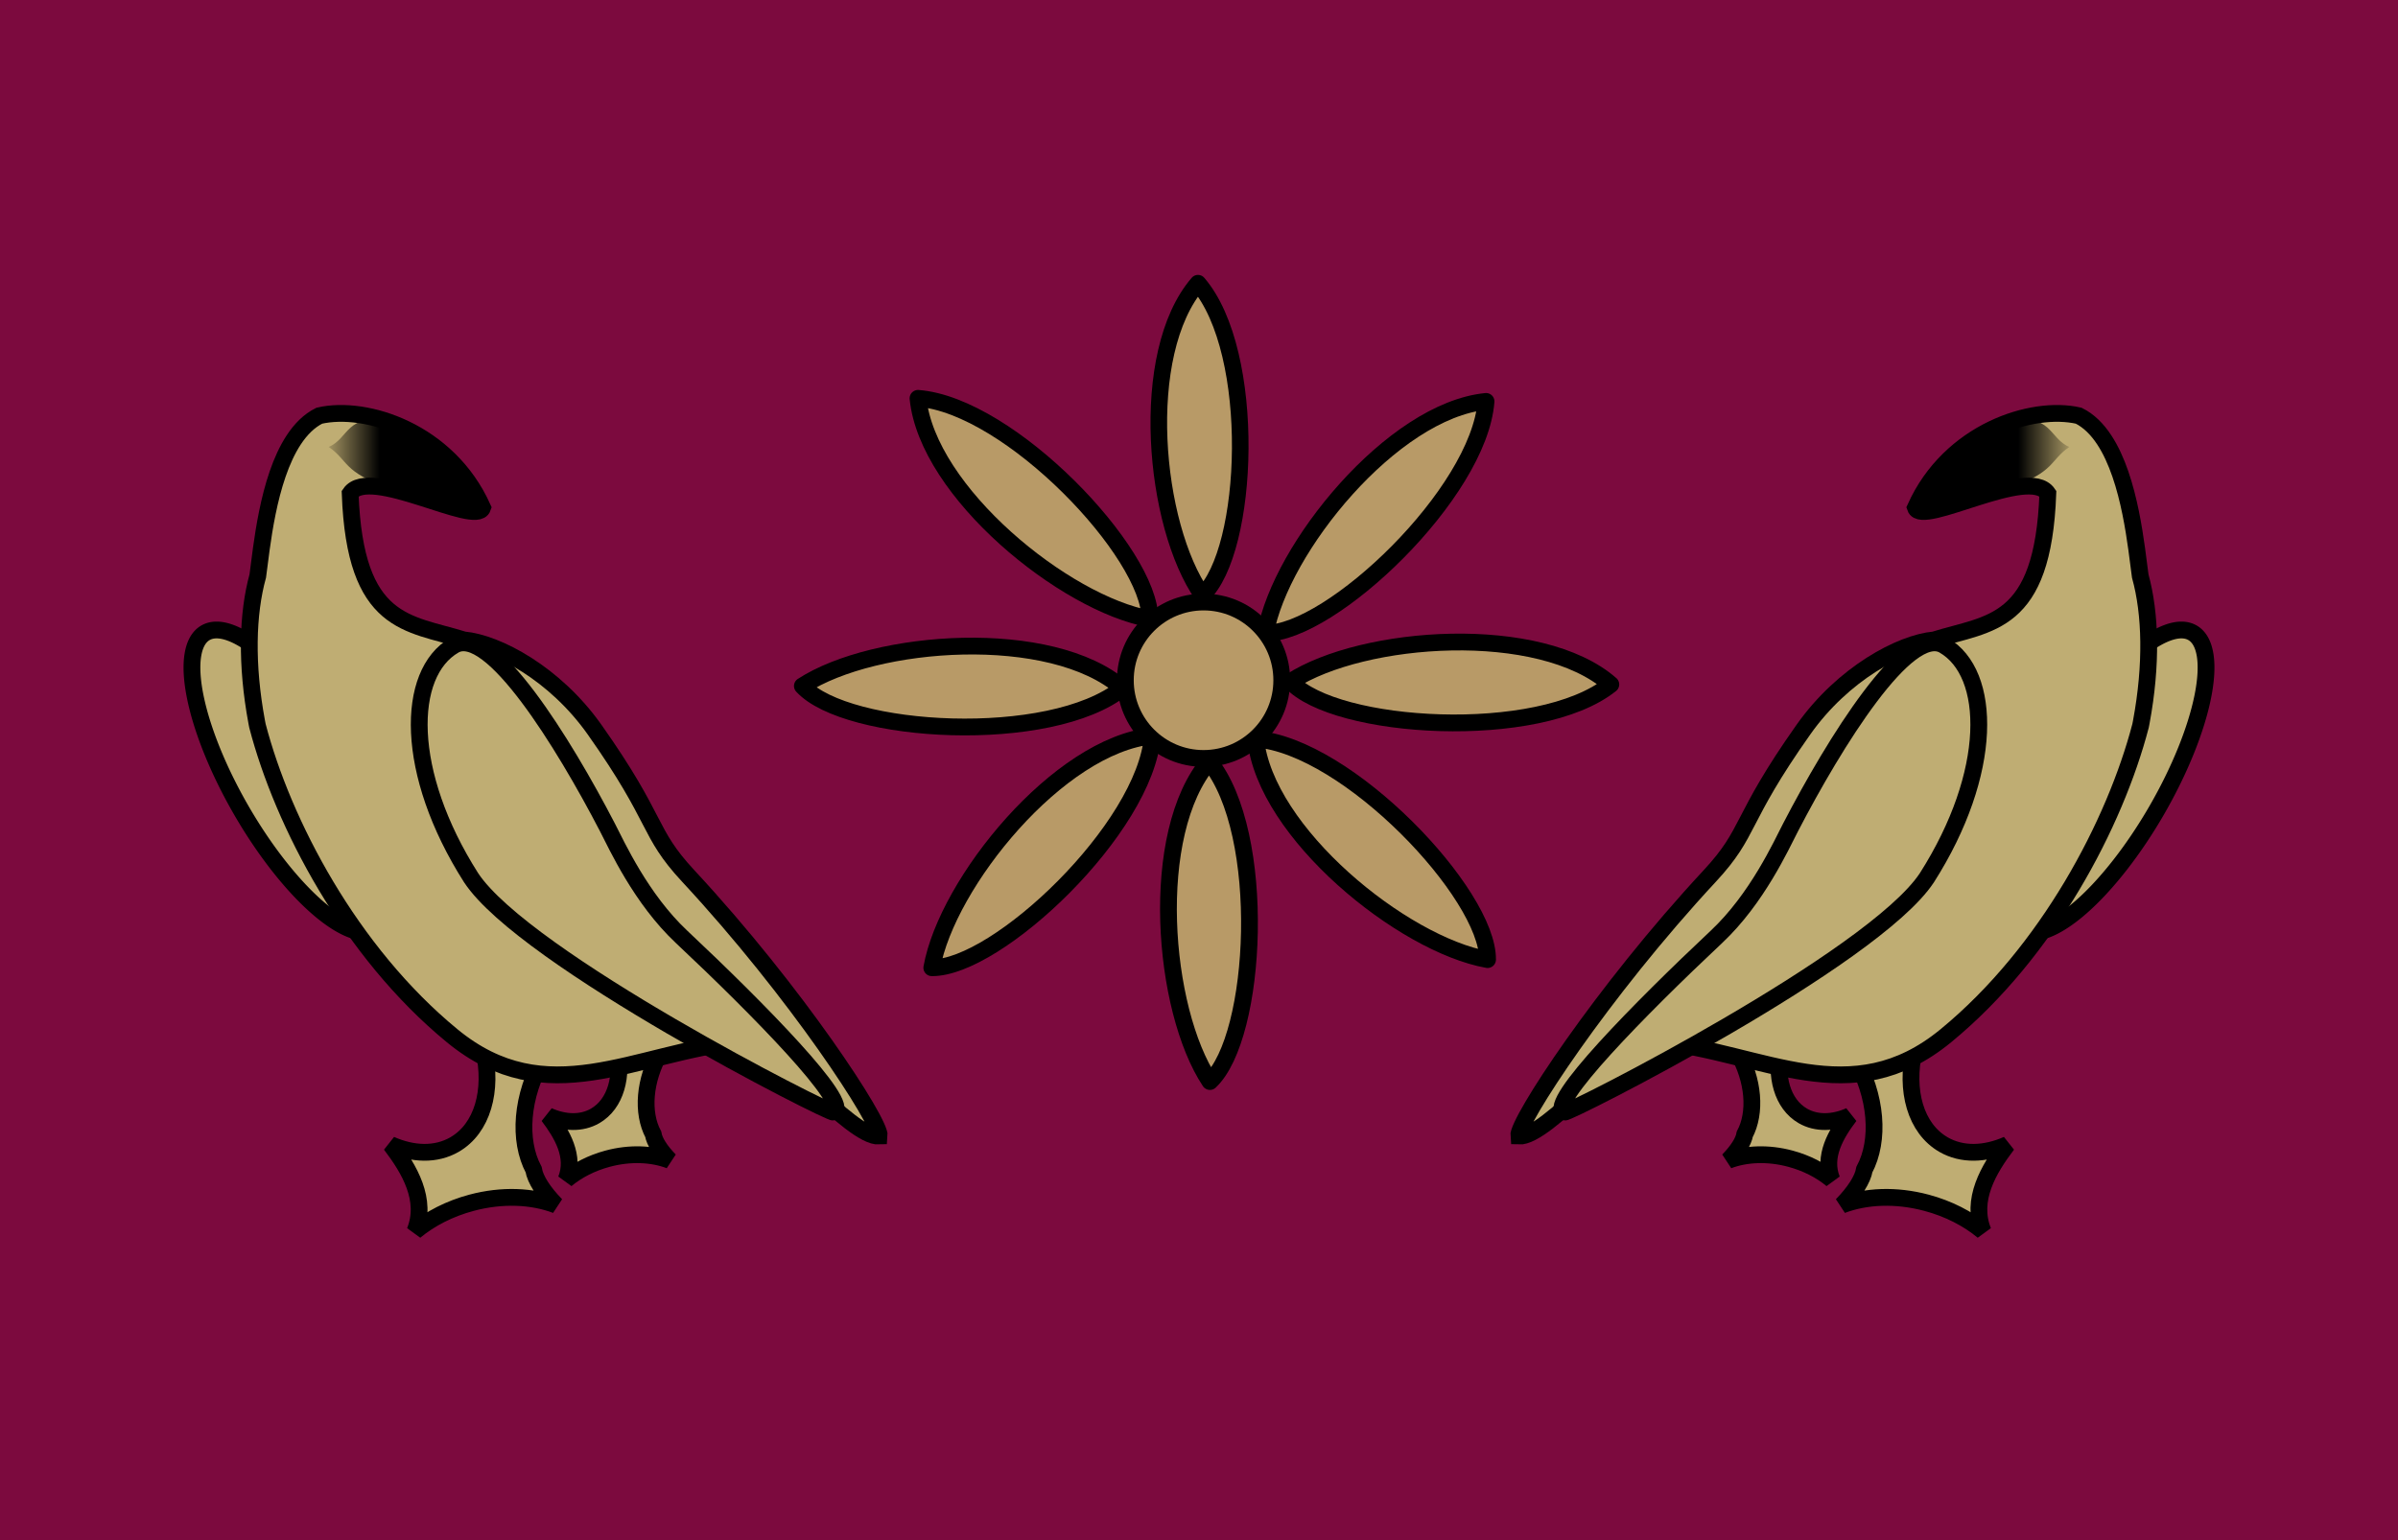 <?xml version="1.0" encoding="UTF-8" standalone="no"?>
<!-- Created with Inkscape (http://www.inkscape.org/) -->
<svg
   xmlns:dc="http://purl.org/dc/elements/1.1/"
   xmlns:cc="http://creativecommons.org/ns#"
   xmlns:rdf="http://www.w3.org/1999/02/22-rdf-syntax-ns#"
   xmlns:svg="http://www.w3.org/2000/svg"
   xmlns="http://www.w3.org/2000/svg"
   xmlns:xlink="http://www.w3.org/1999/xlink"
   xmlns:sodipodi="http://sodipodi.sourceforge.net/DTD/sodipodi-0.dtd"
   xmlns:inkscape="http://www.inkscape.org/namespaces/inkscape"
   version="1.0"
   width="400"
   height="257"
   id="svg2"
   sodipodi:version="0.32"
   inkscape:version="0.46"
   sodipodi:docname="Artaxiad_standard.svg"
   inkscape:output_extension="org.inkscape.output.svg.inkscape">
  <sodipodi:namedview
     inkscape:window-height="787"
     inkscape:window-width="1440"
     inkscape:pageshadow="2"
     inkscape:pageopacity="0.0"
     guidetolerance="10.0"
     gridtolerance="10.0"
     objecttolerance="10.0"
     borderopacity="1.0"
     bordercolor="#666666"
     pagecolor="#ffffff"
     id="base"
     showgrid="false"
     inkscape:zoom="1.9197949"
     inkscape:cx="214.18882"
     inkscape:cy="132.20044"
     inkscape:window-x="0"
     inkscape:window-y="0"
     inkscape:current-layer="svg2" />
  <defs
     id="defs5">
    <linearGradient
       id="linearGradient3256">
      <stop
         style="stop-color:#000000;stop-opacity:1;"
         offset="0"
         id="stop3258" />
      <stop
         id="stop3264"
         offset="0.629"
         style="stop-color:#000000;stop-opacity:1;" />
      <stop
         style="stop-color:#000000;stop-opacity:0;"
         offset="1"
         id="stop3260" />
    </linearGradient>
    <inkscape:perspective
       sodipodi:type="inkscape:persp3d"
       inkscape:vp_x="0 : 128.5 : 1"
       inkscape:vp_y="0 : 1000 : 0"
       inkscape:vp_z="400 : 128.5 : 1"
       inkscape:persp3d-origin="200 : 85.666667 : 1"
       id="perspective18" />
    <inkscape:perspective
       sodipodi:type="inkscape:persp3d"
       inkscape:vp_x="0 : 526.18109 : 1"
       inkscape:vp_y="0 : 1000 : 0"
       inkscape:vp_z="744.09448 : 526.18109 : 1"
       inkscape:persp3d-origin="372.04724 : 350.78739 : 1"
       id="perspective2447" />
    <inkscape:perspective
       id="perspective10"
       inkscape:persp3d-origin="372.04724 : 350.78739 : 1"
       inkscape:vp_z="744.09448 : 526.18109 : 1"
       inkscape:vp_y="0 : 1000 : 0"
       inkscape:vp_x="0 : 526.18109 : 1"
       sodipodi:type="inkscape:persp3d" />
    <linearGradient
       inkscape:collect="always"
       xlink:href="#linearGradient3256"
       id="linearGradient3293"
       gradientUnits="userSpaceOnUse"
       x1="946.791"
       y1="34.636"
       x2="986.736"
       y2="34.636" />
    <linearGradient
       inkscape:collect="always"
       xlink:href="#linearGradient3256"
       id="linearGradient3312"
       x1="953.617"
       y1="41.557"
       x2="1000.029"
       y2="41.557"
       gradientUnits="userSpaceOnUse" />
    <linearGradient
       inkscape:collect="always"
       xlink:href="#linearGradient3256"
       id="linearGradient3328"
       gradientUnits="userSpaceOnUse"
       x1="953.617"
       y1="41.557"
       x2="1000.029"
       y2="41.557" />
    <linearGradient
       inkscape:collect="always"
       xlink:href="#linearGradient3256"
       id="linearGradient3346"
       gradientUnits="userSpaceOnUse"
       x1="953.617"
       y1="41.557"
       x2="1000.029"
       y2="41.557" />
    <linearGradient
       inkscape:collect="always"
       xlink:href="#linearGradient3256"
       id="linearGradient3348"
       gradientUnits="userSpaceOnUse"
       x1="953.617"
       y1="41.557"
       x2="1000.029"
       y2="41.557" />
  </defs>
  <rect
     width="400"
     height="257"
     x="0"
     y="0"
     style="opacity:1;color:#000000;fill:#7c0a3e;fill-opacity:1;fill-rule:nonzero;stroke:none;stroke-width:3.914;stroke-linecap:butt;stroke-linejoin:round;marker:none;marker-start:none;marker-mid:none;marker-end:none;stroke-miterlimit:4;stroke-dasharray:none;stroke-dashoffset:0;stroke-opacity:1;visibility:visible;display:inline;overflow:visible;enable-background:accumulate"
     id="rect4124" />
  <path
     id="path2169"
     style="fill:#b89a67;fill-opacity:1;fill-rule:evenodd;stroke:#000000;stroke-width:2.8;stroke-linecap:butt;stroke-linejoin:round;stroke-miterlimit:4;stroke-dasharray:none;stroke-opacity:1"
     d="M 201.822,180.461 C 193.849,168.436 191.473,139.006 201.702,127.066 C 211.473,139.004 209.78,173 201.822,180.461 z" />
  <path
     id="path3143"
     style="fill:#b89a67;fill-opacity:1;fill-rule:evenodd;stroke:#000000;stroke-width:2.8;stroke-linecap:butt;stroke-linejoin:round;stroke-miterlimit:4;stroke-dasharray:none;stroke-opacity:1"
     d="M 248.133,160.115 C 233.931,157.568 211.016,138.95 209.453,123.305 C 224.835,124.491 248.239,149.207 248.133,160.115 z" />
  <path
     id="path3145"
     style="fill:#b89a67;fill-opacity:1;fill-rule:evenodd;stroke:#000000;stroke-width:2.768;stroke-linecap:butt;stroke-linejoin:round;stroke-miterlimit:4;stroke-dasharray:none;stroke-opacity:1"
     d="M 200.563,99.314 C 192.434,87.673 189.715,59.004 199.83,47.254 C 209.76,58.791 208.453,91.955 200.563,99.314 z" />
  <path
     id="path3147"
     style="fill:#b89a67;fill-opacity:1;fill-rule:evenodd;stroke:#000000;stroke-width:2.8;stroke-linecap:butt;stroke-linejoin:round;stroke-miterlimit:4;stroke-dasharray:none;stroke-opacity:1"
     d="M 211.07,105.658 C 213.616,91.456 232.235,68.541 247.88,66.978 C 246.693,82.36 221.977,105.764 211.07,105.658 z" />
  <path
     id="path3149"
     style="fill:#b89a67;fill-opacity:1;fill-rule:evenodd;stroke:#000000;stroke-width:2.8;stroke-linecap:butt;stroke-linejoin:round;stroke-miterlimit:4;stroke-dasharray:none;stroke-opacity:1"
     d="M 215.302,113.718 C 227.417,105.882 256.872,103.841 268.695,114.204 C 256.647,123.839 222.672,121.76 215.302,113.718 z" />
  <path
     id="path3151"
     style="fill:#b89a67;fill-opacity:1;fill-rule:evenodd;stroke:#000000;stroke-width:2.8;stroke-linecap:butt;stroke-linejoin:round;stroke-miterlimit:4;stroke-dasharray:none;stroke-opacity:1"
     d="M 133.839,114.459 C 145.937,106.596 175.387,104.49 187.233,114.827 C 175.206,124.489 141.227,122.485 133.839,114.459 z" />
  <path
     id="path3153"
     style="fill:#b89a67;fill-opacity:1;fill-rule:evenodd;stroke:#000000;stroke-width:2.8;stroke-linecap:butt;stroke-linejoin:round;stroke-miterlimit:4;stroke-dasharray:none;stroke-opacity:1"
     d="M 155.428,161.474 C 157.974,147.272 176.593,124.357 192.238,122.794 C 191.052,138.176 166.336,161.58 155.428,161.474 z" />
  <path
     id="path3155"
     style="fill:#b89a67;fill-opacity:1;fill-rule:evenodd;stroke:#000000;stroke-width:2.8;stroke-linecap:butt;stroke-linejoin:round;stroke-miterlimit:4;stroke-dasharray:none;stroke-opacity:1"
     d="M 191.809,103.276 C 177.607,100.73 154.693,82.111 153.13,66.466 C 168.511,67.653 191.915,92.369 191.809,103.276 z" />
  <path
     id="path3159"
     style="fill:#b89a67;fill-opacity:1;fill-rule:nonzero;stroke:#000000;stroke-width:2.8;stroke-linecap:butt;stroke-linejoin:round;marker:none;marker-start:none;marker-mid:none;marker-end:none;stroke-miterlimit:4;stroke-dasharray:none;stroke-dashoffset:0;stroke-opacity:1;visibility:visible;display:inline;overflow:visible;enable-background:accumulate"
     d="M 213.805,113.503 C 213.808,120.709 207.967,126.553 200.76,126.553 C 193.553,126.553 187.712,120.709 187.715,113.503 C 187.712,106.296 193.553,100.452 200.76,100.452 C 207.967,100.452 213.808,106.296 213.805,113.503 z" />
  <g
     id="g3285"
     transform="matrix(0.587,0,0,0.587,-240.278,52.77)">
    <path
       style="fill:#bfad73;fill-opacity:1;stroke:#000000;stroke-width:4.772;stroke-linecap:round;stroke-linejoin:miter;stroke-miterlimit:4;stroke-dasharray:none;stroke-dashoffset:0;stroke-opacity:1"
       d="M 902.131,207.523 C 902.404,207.95 902.688,208.37 902.945,208.815 C 907.78,217.194 908.373,226.429 905.135,232.526 C 904.782,234.603 903.103,237.206 900.447,239.943 C 905.401,238.05 911.683,237.744 918.105,239.466 C 922.711,240.701 926.75,242.807 929.896,245.422 C 927.262,238.844 931.02,232.473 934.949,227.301 C 930.312,229.358 925.518,229.54 921.642,227.301 C 915.778,223.913 913.626,215.986 915.522,207.523 L 902.131,207.523 z"
       id="path3282"
       sodipodi:nodetypes="csccsccscc" />
    <path
       sodipodi:nodetypes="csccsccscc"
       id="path3266"
       d="M 935.037,208.565 C 935.408,209.145 935.796,209.716 936.146,210.322 C 942.732,221.715 943.539,234.272 939.129,242.563 C 938.647,245.387 936.361,248.926 932.742,252.648 C 939.491,250.073 948.049,249.657 956.798,251.998 C 963.074,253.678 968.576,256.541 972.861,260.097 C 969.273,251.153 974.393,242.49 979.746,235.458 C 973.428,238.255 966.898,238.503 961.617,235.458 C 953.628,230.851 950.696,220.073 953.28,208.565 L 935.037,208.565 z"
       style="fill:#bfad73;fill-opacity:1;stroke:#000000;stroke-width:4.772;stroke-linecap:round;stroke-linejoin:miter;stroke-miterlimit:4;stroke-dasharray:none;stroke-dashoffset:0;stroke-opacity:1" />
    <path
       transform="matrix(0.866,0.5,-0.5,0.866,1182.385,-356.214)"
       d="M 109.602,510.163 A 16.415,48.74 0 1 1 76.772,510.163 A 16.415,48.74 0 1 1 109.602,510.163 z"
       sodipodi:ry="48.739861"
       sodipodi:rx="16.414978"
       sodipodi:cy="510.16281"
       sodipodi:cx="93.186569"
       id="path2453"
       style="fill:#bfad73;fill-opacity:1;stroke:#000000;stroke-width:4.772;stroke-linecap:round;stroke-linejoin:miter;stroke-miterlimit:4;stroke-dasharray:none;stroke-dashoffset:0;stroke-opacity:1"
       sodipodi:type="arc" />
    <path
       sodipodi:nodetypes="cccsscsscscscc"
       id="path3225"
       d="M 953.617,54.411 C 955.489,59.915 985.847,42.428 991.258,50.382 C 989.879,88.09 974.67,87.078 958.941,92.002 C 949.53,92.836 933.09,101.53 921.836,117.453 C 903.36,143.594 906.989,146.401 895.189,159.102 C 864.433,192.204 840.438,229.11 840.891,233.059 C 849.18,233.504 871.224,205.186 880.027,206.118 C 910.681,209.364 935.268,226.718 962.268,204.525 C 991.263,180.693 1010.383,144.1 1017.609,116.396 C 1017.681,116.022 1017.757,115.647 1017.827,115.271 C 1020.844,99.036 1020.489,84.596 1017.515,73.834 C 1016.434,66.147 1014.739,46.448 1007.287,35.131 C 1005.306,32.124 1002.919,29.708 1000.029,28.268 C 986.747,25.197 963.364,32.733 953.617,54.411 z"
       style="fill:#bfad73;fill-opacity:1;stroke:#000000;stroke-width:4.772;stroke-linecap:round;stroke-linejoin:miter;stroke-miterlimit:4;stroke-dasharray:none;stroke-dashoffset:0;stroke-opacity:1" />
    <path
       sodipodi:nodetypes="cssssc"
       id="path3233"
       d="M 956.894,159.593 C 941.658,182.736 854.9,226.784 853.785,226.273 C 848.706,223.944 875.287,196.873 897.098,176.394 C 908.635,165.562 915.468,150.464 918.199,145.199 C 930.59,121.318 951.396,87.606 961.664,93.519 C 975.462,101.464 975.903,129.728 956.894,159.593 z"
       style="fill:#bfad73;fill-opacity:1;stroke:#000000;stroke-width:4.772;stroke-linecap:round;stroke-linejoin:miter;stroke-miterlimit:4;stroke-dasharray:none;stroke-dashoffset:0;stroke-opacity:1" />
    <path
       style="fill:url(#linearGradient3346);fill-opacity:1;stroke:none;stroke-width:4.772;stroke-linecap:round;stroke-linejoin:miter;stroke-miterlimit:4;stroke-dasharray:none;stroke-dashoffset:0;stroke-opacity:1"
       d="M 953.617,54.411 C 954.804,57.901 970.105,51.261 980.576,48.61 C 993.274,44.344 991.769,40.967 997.365,37.145 C 991.628,34.801 992.206,27.145 980.153,30.112 C 969.492,32.736 959.353,41.654 953.617,54.411 z"
       id="path3304"
       sodipodi:nodetypes="cccsc" />
  </g>
  <g
     transform="matrix(-0.587,0,0,0.587,640.278,52.77)"
     id="g3314">
    <path
       sodipodi:nodetypes="csccsccscc"
       id="path3316"
       d="M 902.131,207.523 C 902.404,207.95 902.688,208.37 902.945,208.815 C 907.78,217.194 908.373,226.429 905.135,232.526 C 904.782,234.603 903.103,237.206 900.447,239.943 C 905.401,238.05 911.683,237.744 918.105,239.466 C 922.711,240.701 926.75,242.807 929.896,245.422 C 927.262,238.844 931.02,232.473 934.949,227.301 C 930.312,229.358 925.518,229.54 921.642,227.301 C 915.778,223.913 913.626,215.986 915.522,207.523 L 902.131,207.523 z"
       style="fill:#bfad73;fill-opacity:1;stroke:#000000;stroke-width:4.772;stroke-linecap:round;stroke-linejoin:miter;stroke-miterlimit:4;stroke-dasharray:none;stroke-dashoffset:0;stroke-opacity:1" />
    <path
       style="fill:#bfad73;fill-opacity:1;stroke:#000000;stroke-width:4.772;stroke-linecap:round;stroke-linejoin:miter;stroke-miterlimit:4;stroke-dasharray:none;stroke-dashoffset:0;stroke-opacity:1"
       d="M 935.037,208.565 C 935.408,209.145 935.796,209.716 936.146,210.322 C 942.732,221.715 943.539,234.272 939.129,242.563 C 938.647,245.387 936.361,248.926 932.742,252.648 C 939.491,250.073 948.049,249.657 956.798,251.998 C 963.074,253.678 968.576,256.541 972.861,260.097 C 969.273,251.153 974.393,242.49 979.746,235.458 C 973.428,238.255 966.898,238.503 961.617,235.458 C 953.628,230.851 950.696,220.073 953.28,208.565 L 935.037,208.565 z"
       id="path3318"
       sodipodi:nodetypes="csccsccscc" />
    <path
       sodipodi:type="arc"
       style="fill:#bfad73;fill-opacity:1;stroke:#000000;stroke-width:4.772;stroke-linecap:round;stroke-linejoin:miter;stroke-miterlimit:4;stroke-dasharray:none;stroke-dashoffset:0;stroke-opacity:1"
       id="path3320"
       sodipodi:cx="93.186569"
       sodipodi:cy="510.16281"
       sodipodi:rx="16.414978"
       sodipodi:ry="48.739861"
       d="M 109.602,510.163 A 16.415,48.74 0 1 1 76.772,510.163 A 16.415,48.74 0 1 1 109.602,510.163 z"
       transform="matrix(0.866,0.5,-0.5,0.866,1182.385,-356.214)" />
    <path
       style="fill:#bfad73;fill-opacity:1;stroke:#000000;stroke-width:4.772;stroke-linecap:round;stroke-linejoin:miter;stroke-miterlimit:4;stroke-dasharray:none;stroke-dashoffset:0;stroke-opacity:1"
       d="M 953.617,54.411 C 955.489,59.915 985.847,42.428 991.258,50.382 C 989.879,88.09 974.67,87.078 958.941,92.002 C 949.53,92.836 933.09,101.53 921.836,117.453 C 903.36,143.594 906.989,146.401 895.189,159.102 C 864.433,192.204 840.438,229.11 840.891,233.059 C 849.18,233.504 871.224,205.186 880.027,206.118 C 910.681,209.364 935.268,226.718 962.268,204.525 C 991.263,180.693 1010.383,144.1 1017.609,116.396 C 1017.681,116.022 1017.757,115.647 1017.827,115.271 C 1020.844,99.036 1020.489,84.596 1017.515,73.834 C 1016.434,66.147 1014.739,46.448 1007.287,35.131 C 1005.306,32.124 1002.919,29.708 1000.029,28.268 C 986.747,25.197 963.364,32.733 953.617,54.411 z"
       id="path3322"
       sodipodi:nodetypes="cccsscsscscscc" />
    <path
       style="fill:#bfad73;fill-opacity:1;stroke:#000000;stroke-width:4.772;stroke-linecap:round;stroke-linejoin:miter;stroke-miterlimit:4;stroke-dasharray:none;stroke-dashoffset:0;stroke-opacity:1"
       d="M 956.894,159.593 C 941.658,182.736 854.9,226.784 853.785,226.273 C 848.706,223.944 875.287,196.873 897.098,176.394 C 908.635,165.562 915.468,150.464 918.199,145.199 C 930.59,121.318 951.396,87.606 961.664,93.519 C 975.462,101.464 975.903,129.728 956.894,159.593 z"
       id="path3324"
       sodipodi:nodetypes="cssssc" />
    <path
       sodipodi:nodetypes="cccsc"
       id="path3326"
       d="M 953.617,54.411 C 954.804,57.901 970.105,51.261 980.576,48.61 C 993.274,44.344 991.769,40.967 997.365,37.145 C 991.628,34.801 992.206,27.145 980.153,30.112 C 969.492,32.736 959.353,41.654 953.617,54.411 z"
       style="fill:url(#linearGradient3348);fill-opacity:1;stroke:none;stroke-width:4.772;stroke-linecap:round;stroke-linejoin:miter;stroke-miterlimit:4;stroke-dasharray:none;stroke-dashoffset:0;stroke-opacity:1" />
  </g>
</svg>
